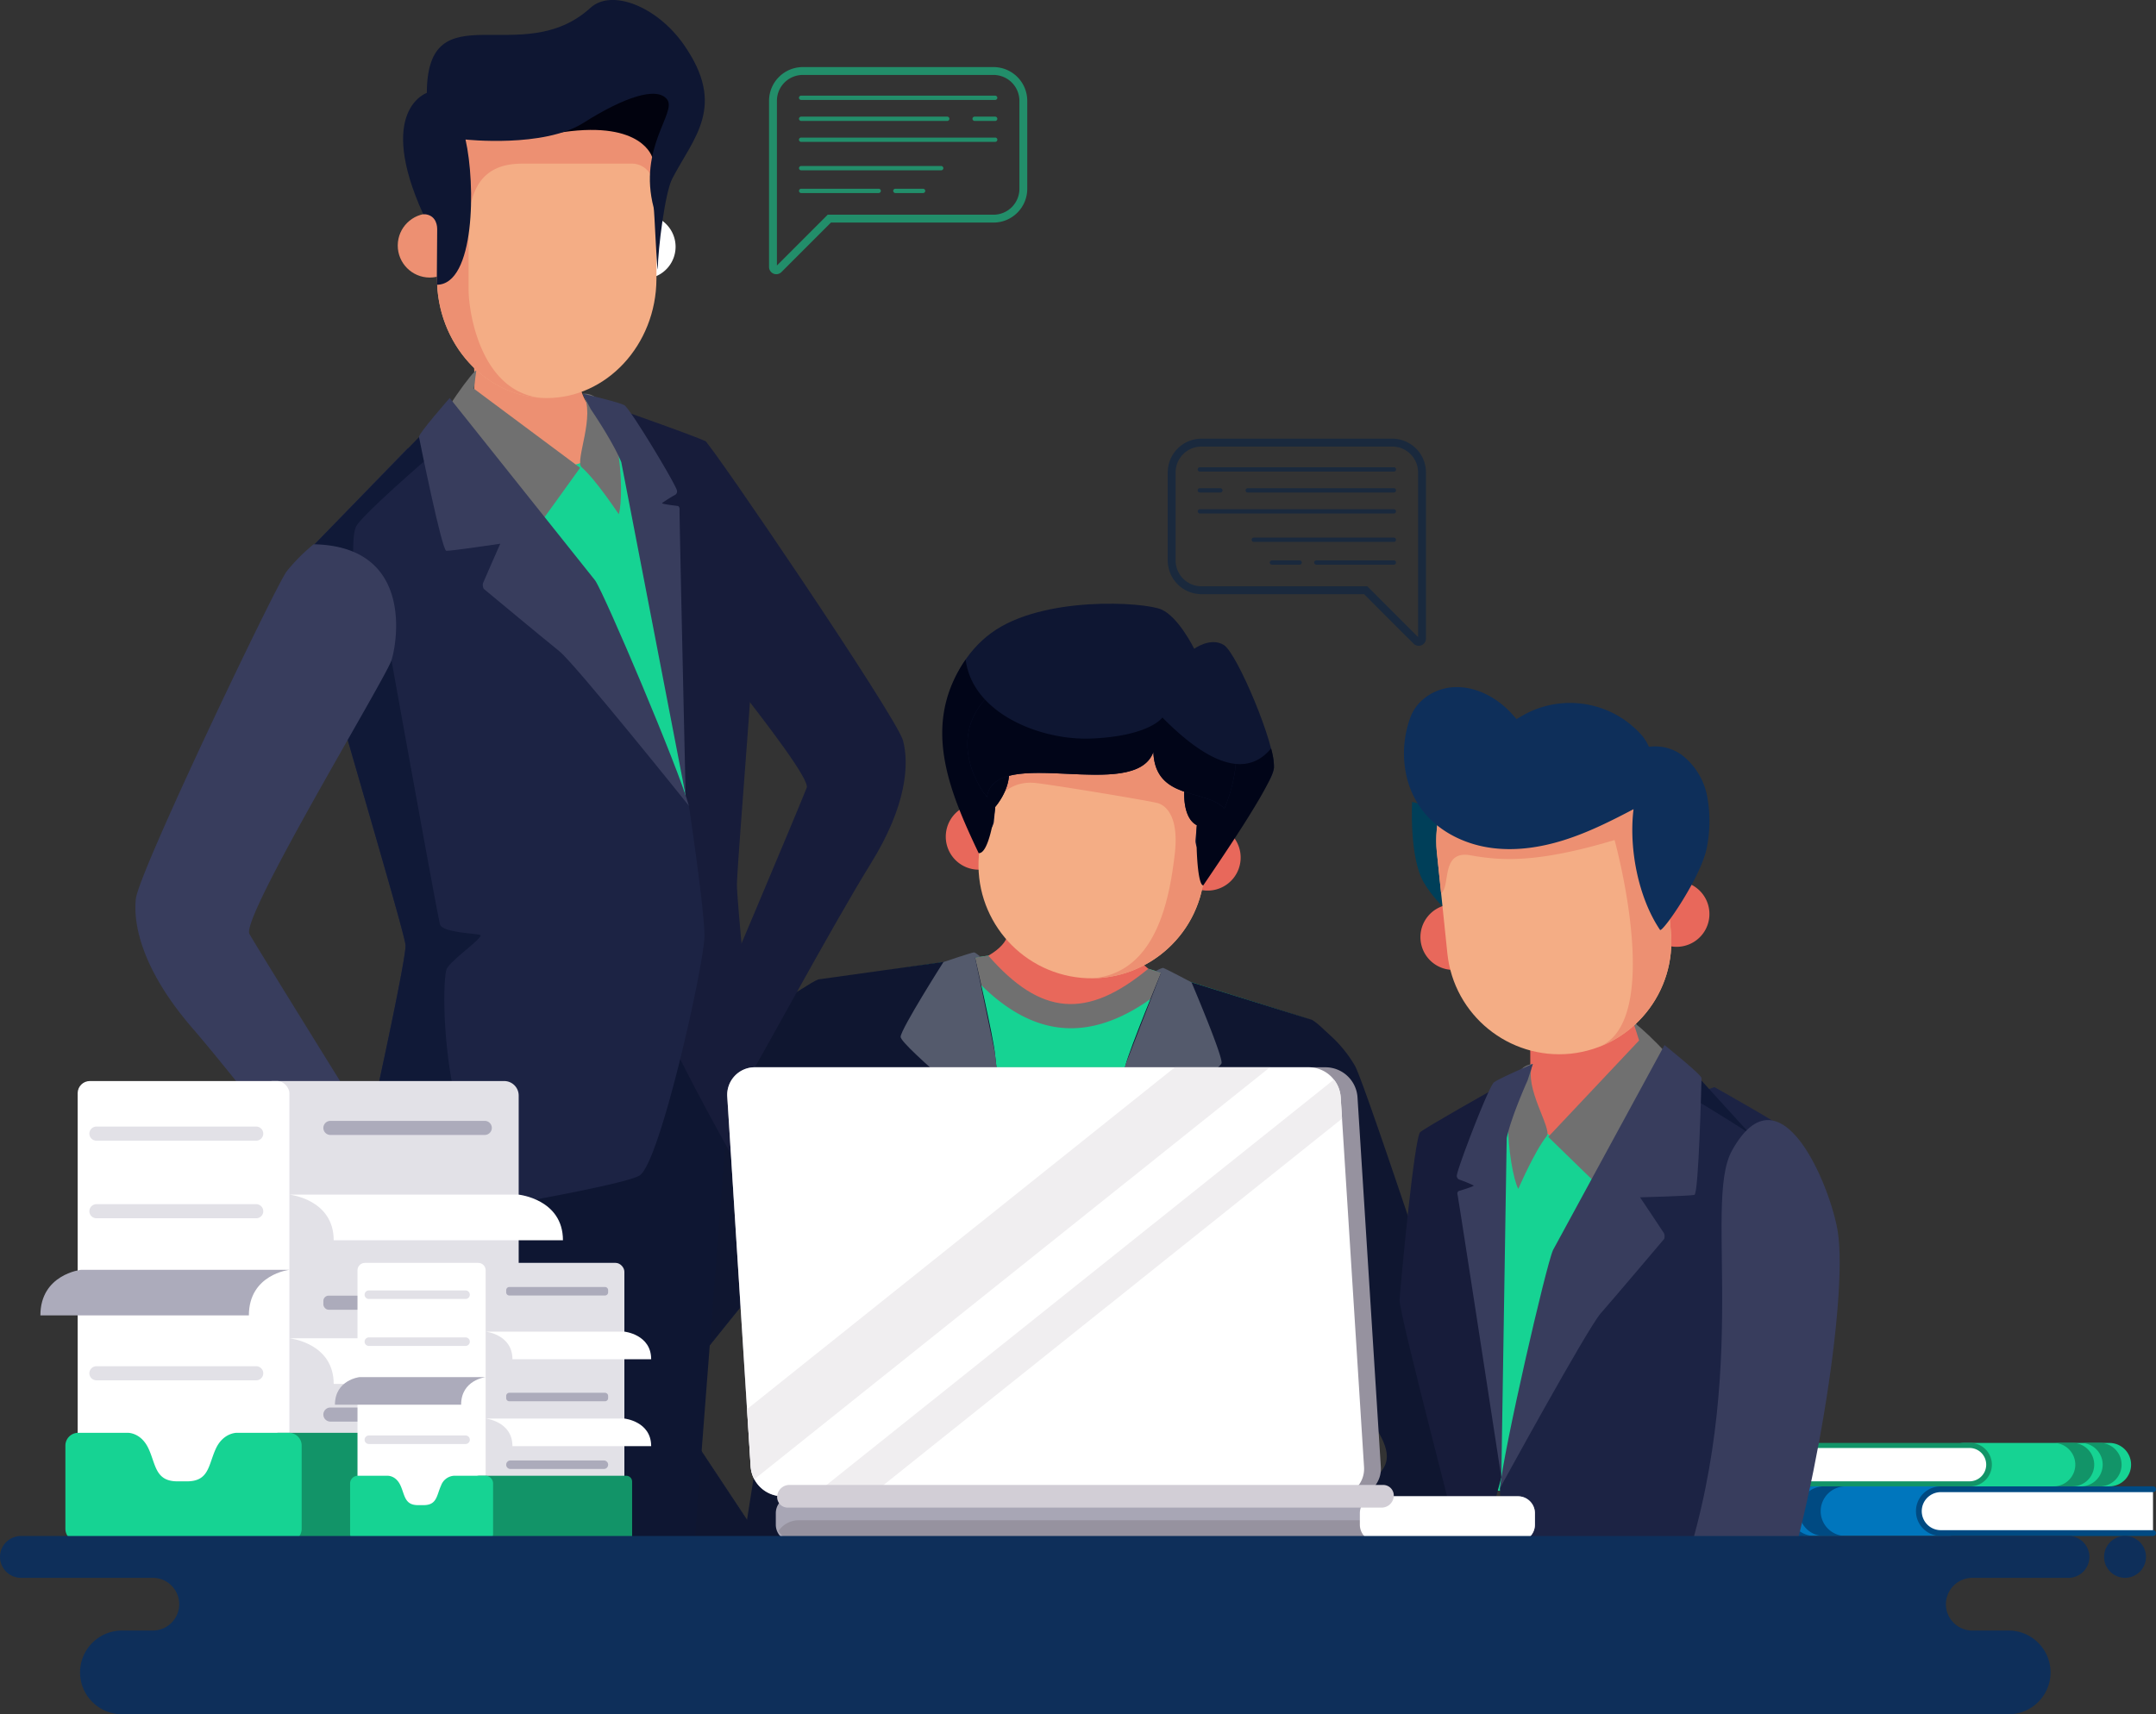 <svg xmlns="http://www.w3.org/2000/svg" xmlns:xlink="http://www.w3.org/1999/xlink" width="646.572" height="514.243"><rect width="100%" height="100%" fill="#333333" stroke="none"/><style><![CDATA[.j{fill-rule:evenodd}.k{fill:#fff}.l{fill:#16d393}.m{fill:#acabbb}.n{fill:#ed9072}.o{fill:#e8685b}.p{fill:#0e1632}.q{fill:#383d5d}.r{fill:#e2e1e7}.s{fill:#0f1630}.t{fill:#707070}.u{fill:#f4ad85}.v{fill:#171c3a}.w{fill:#129468}]]></style><path d="M423.485 240.56s-.914 16.564 3.488 24.133 13.685 14.463 13.685 14.463l-2.434-34.798z" fill="#003f59"/><g class="j"><path d="M246.15 294.02c-6.1 2.357-11.5 6.242-15.655 11.282-3.9 4.74-51.67 96.25-54.738 102.206s-3.06 21.018 4.178 30.286l19.713 24.652h28.616l-24.93-37.624c-1.6-2.682-2.387-5.277.516-9.81S245 363.86 245 363.86s18.797-52.55 1.16-69.842z" stroke="#0e1632" stroke-miterlimit="22.926" stroke-width=".216" class="s"/><path d="M296.4 286.658l-50.24 7.36c-2.076.513-5.592 5.36-7.486 8.627s-4.12 50.28-5.2 63.446 3.17 70.554 1.9 85.968c-.21 2.558-.6 6.157-1.11 10.386H378.33c1.85-17.045 14.7-70.377 15.748-83.192 1.078-13.163 6.537-59.91 5.2-63.445s-4.017-8.886-5.98-9.732S344.36 290.6 344.36 290.6l-24.08 2.655z" class="l"/><path d="M296.4 286.658l-7.962 1.137a6.89 6.89 0 0 0 1.65 3.268c18.713 21.447 37.835 23.015 59.8 4.9.98-.776 1.73-1.805 2.167-2.976l-7.677-2.4-24.08 2.655z" class="t"/><path d="M304.813 240.267l-.412 12-2.3 28.183c-.147 1.8-2.227 4.234-5.7 6.22 15.746 18.048 29.5 19.175 47.97 3.932-3.108-2.525-4.76-5.27-4.615-7.065l2.31-28.183 1.544-11.9s-9.67.755-19.7 2.113c-9.667-2.97-19.087-5.3-19.087-5.3z" class="o"/><path d="M292.408 287.227s5.568 24.068 5.982 28.966 6.956 54.208 6.272 62.542c-.3 3.792-7.844 42.322-16.045 83.71h-65.62l3.733-23.7c2.666-17.66 4.454-54.362 3.873-77.03s5.05-56.682 5.72-59.91 7.1-7.263 9.1-8.012z" class="s"/><path d="M299.595 326.493c1.974 16.248 5.586 45.942 5.068 52.243 0 0-31.917-34.75-31.433-38.177s13.47-28.99 13.47-28.99l12.895 14.925z" fill="#3d4155"/><path d="M294.01 286.998s-1.41-1.263-1.917-1.306-9.165 2.9-9.165 2.9-12.632 19.86-12.84 22.4 31.022 28.083 31.022 28.083l-2.768-23.363-5.93-28.475z" fill="#545a6c"/><g class="s"><path d="M392.733 306.032a38.15 38.15 0 0 1 13.608 13.686c3.08 5.312 35.31 103.378 37.368 109.754s-.4 21.237-9.05 29.2l-4.15 3.776h-35.714l18.9-20.383c2.005-2.387 3.213-4.82 1.087-9.767s-32.263-57.166-32.263-57.166-9.99-54.914 10.226-69.1z"/><path d="M348.197 291.803s-9.413 22.84-10.62 27.606-15.687 52.35-16.372 60.685c-.3 3.706.8 41.282 2.114 82.356h64.916l.094-10.454c.244-17.856 4.456-54.36 8.722-76.63s4.244-56.75 4.107-60.044-5.824-8.323-7.67-9.386z"/></g><path d="M334.712 329.37c-4.59 15.7-12.99 44.42-13.506 50.72 0 0 37.15-29.1 37.23-32.55s-8.57-30.8-8.57-30.8l-15.154 12.63z" fill="#3d4155"/><path d="M346.657 291.314a7.06 7.06 0 0 1 2.1-.977c.507.04 8.572 4.343 8.572 4.343s9.232 21.65 9.023 24.188-35.18 22.663-35.18 22.663l6.535-22.6 10.488-27.128z" fill="#545a6c"/><path d="M364.348 247.572l.713.2h.007a9.91 9.91 0 1 1-8.417 1.233c-.517 2.9-.382 6.536 3.3 7.237l.4-5.7c.108-.934.598-1.782 1.353-2.343s1.708-.784 2.634-.617zm-71.213-6.496l-.735.058h-.008a9.91 9.91 0 1 0 8.056 2.736c-.015 2.936-.808 6.5-4.557 6.52l.626-5.678a3.4 3.4 0 0 0-3.382-3.636z" class="o"/><path d="M333.236 195.038c18.63 1.755 32.344 18.223 30.7 36.862l-2.8 30.727c-1.755 18.628-18.223 32.343-36.86 30.7-18.63-1.754-32.345-18.223-30.7-36.862l2.8-30.727c1.755-18.628 18.223-32.343 36.86-30.7z" class="u"/><path d="M361.847 216.78a33.59 33.59 0 0 1 2.09 15.122l-2.8 30.726c-1.642 17.388-16.18 30.712-33.644 30.837 19.64-1.51 23.275-24.72 24.775-36.94s-3.078-14.96-4.9-15.565-30.34-5.34-36.65-6.068-9.484 2.772-9.484 2.772l-2.642-3.862 2.55-8.252s-2.177.07-4.744.008a33.79 33.79 0 0 1 1.245-6.387 53.79 53.79 0 0 0 11.144-5.029c7.523-4.854 43.445 1.214 49.27 1.214 1.354.185 2.65.672 3.8 1.424z" class="n"/><path d="M298.472 242.04l-.4 4.355c-.2 2.096-2.35 4.26-3.958 4.11l.436-4.757s-.363-3.572-4.7-3.966c-11.9-16.5-7.934-40.606 7.406-51.893s45.9-9.312 51.06-7.052 9.82 11.79 9.82 11.79 4.887-3.62 8.888-1.142 15.623 30.21 15.018 36.823-14.6 18.55-14.6 18.55c-4.332-.4-5.334 3.05-5.334 3.05l-.434 4.76c-1.608-.146-3.342-2.662-3.15-4.76l.4-4.355c-.15-.083-.3-.172-.446-.26-4.1-2.662-3.283-10.792-3.283-10.792l3.775-5.28-7.493-9.856-8.62-2.836-19.587.75s-23.1 2.87-21.073 9.592-3.724 13.166-3.724 13.166z" class="p"/><path d="M298.472 242.04c-.235 2.588-1.966 14.148-4.98 13.874-8.986-18.927-17.284-38.682-3.9-58.073 1.575 12.478 14 20.09 26.452 22.71-6.586 1.434-15.11 4.13-13.848 8.324 2.02 6.724-3.726 13.167-3.726 13.167zm82.713-17.536a19.62 19.62 0 0 1 .862 5.8c-.465 5.1-17.432 29.707-21.2 35.3-1.96-.178-2.224-14.757-1.922-18.056a13.7 13.7 0 0 1-.446-.259c-4.1-2.662-3.283-10.792-3.283-10.792l3.775-5.28-7.493-9.858-8.224-2.705c4.14-1.67 5.335-3.425 5.335-3.425 17 17.2 26.866 16.262 32.6 9.27z" fill="#010518"/><path d="M367.17 242.57s14.2-30.81-14.375-36.077c0 0-7.567-14.938-22.725-11.19s-24.648 3.64-31.447-3.058c0 0-3.9 7.338.835 13.753-14.35 11.134-9.366 25.41-3.495 33.114 2.352-15.967 44.417 1.807 49.917-13.54.548 14.666 15.923 11.017 21.3 17z" class="p"/><path d="M367.17 242.57a44.53 44.53 0 0 0 3.424-13.422c-5.525-.525-12.693-4.493-22-13.914 0 0-3.8 5.588-21.36 6.31-10.663.438-24.22-3.508-31.864-11.73-9.137 10.4-4.62 22.45.6 29.3 2.353-15.967 44.416 1.807 49.917-13.54.54 14.665 15.916 11.016 21.283 16.998z" fill="#010518"/><g class="p"><path d="M213.96 291.182l4.5 39.526-10.143 131.738h-50.48l-1.11-157.544z"/><path d="M187.19 325.464l2.222 13.97L185 462.445h-61.54l-2.7-21.042c-4.622-32.354-6.2-77.32-6.184-87.964s12.347-26.435 16.584-27.592 56.04-.383 56.04-.383z"/></g><path d="M207.776 135.54s2.1-3.91 3.76-3.178 57.38 82.726 59.27 89.78 1.11 19.56-9.674 36.916-33.86 59.954-34.673 60.872-13.425-7.628-14.77-10.017c0 0-.552-.786.256-2.382s28.24-66.574 29.978-71.24-47.137-62.5-49.468-67.136-11.316-28.897 15.32-33.616z" class="v"/><path d="M163.116 112.052l24.266 17.333 17.38 70.86c.067 3.08 6.7 40.457 6.7 40.457s-24.266 9.63-27.732.385-42.37-75.5-44.3-85.9 2.7-35.05 5.008-37.747 18.68-5.388 18.68-5.388z" class="l"/><path d="M187.542 123.474s21.977 7.733 24 8.888 13.892 44.412 14.855 48.456-5.394 78.2-5.394 84.74 8.28 88.4 8.476 89.747a2.42 2.42 0 0 1-2.5 2.889c-1.926 0-23.5-40.636-25.23-45.257s3.878-74.336 3.878-74.336l-14.666-99.767z" class="v"/><path d="M122.3 134.436L89.645 168.11c-1.155 1.927 31.584 110.353 31.966 115.36s-16.18 78.77-16.757 80.7c-.017.674.15 1.34.48 1.926a7.19 7.19 0 0 0 2.6 2.312c.676.48 77.71-11.942 83.874-15.794s19.45-63.746 19.45-71.834-4.66-39.047-4.66-39.047l-37.9-64.182s-27.384-41.074-46.4-43.116z" fill="#1c2344"/><path d="M127.3 129.444L89.646 168.11c-1.156 1.925 31.583 110.36 31.968 115.36s-16.18 78.77-16.757 80.7c-.017.674.15 1.34.48 1.926a7.18 7.18 0 0 0 2.6 2.312c.347.247 20.84-2.9 41.523-6.56-17.943-25.863-17.006-68.71-15.44-71.317 1.82-3.036 11.407-9.587 9.95-10.073s-11.285-.728-12.013-3.154-14.552-79.214-14.552-79.214l-9.23-6.224S104.05 162 106.962 157.64c2.9-4.35 22.12-20.888 22.278-21.022-2.392-1.172.266-6.936-1.95-7.175z" fill="#101937"/><path d="M94.053 163.27a54.95 54.95 0 0 0-8.068 8.107c-3.3 4.3-44.4 90.22-45.25 98.275s2.158 21.617 16.967 38.766 47.438 59.82 48.49 60.686 13.386-10.673 14.446-13.522c0 0 .47-.954-.7-2.564s-42.428-68.046-45.135-72.86 40.838-76.605 42.593-82.077 6.638-34.242-23.35-34.812z" class="q"/><path d="M140.062 81.89c-.223 12.008 2.89 24.41 2.1 36.436-.16 2.453-1.335 3.268-4.362 5.234-4.192 6.237 7.272 25.962 14.81 27.136.5.078 12.78-9.552 21.477-11.788 4.464-1.146 8.14 4.555 8.476 4.31 1.808-1.315-2.08-11.517-.814-15.388-1.53-.4-2.893-3.827-3.978-4.824-7.047-6.5-4.748-22.723 1.025-28.853 4.315-4.58-38.735-12.264-38.735-12.264z" class="n"/><path d="M132.12 128.267c.958 2.716 24.24 33.8 24.24 33.8s.832 1.117 2.05-.3 15.56-21.438 15.56-21.438l-31.858-23.736.728-5.46c-.467-.5-11.708 14.354-10.722 17.144zm42.692-10.103c-.008-.016.035-.047.122-.054 10.9-.768 12.54 30.086 10.626 36.134-.013.04-6.618-10.1-11.17-14.13-2.06-1.827 4.385-15.764.423-21.95z" class="t"/><g class="q"><path d="M134.866 119.398l43.622 54.73c2.9 4.235 25.035 56.43 28.117 67.6 0 0-34.09-42.563-38.9-46.414s-22.64-18.682-22.64-18.682c-.258-.505-.342-1.08-.24-1.638.24-.673 5.2-11.89 5.2-11.89s-14.83 2.214-16.176 2.118-8.006-33.183-8.2-34.145 9.216-11.678 9.216-11.678z"/><path d="M174.724 118.084s10.775 2.5 12.508 3.46 15.407 23.688 15.792 25.615a1.21 1.21 0 0 1-.576 1.3c-1.346.743-2.648 1.563-3.9 2.456-.287.288 4.768.866 4.768.866s.576.218.48 1.11 1.826 85.705 1.826 85.705l-19.3-99.958c-2.5-6.174-9.178-15.937-9.178-15.937z"/></g><path d="M193.05 64.414c-3.885-.022-7.4 2.3-8.908 5.88s-.708 7.718 2.024 10.48 6.86 3.607 10.457 2.14 5.958-4.957 5.98-8.842a9.61 9.61 0 0 0-9.552-9.659z" class="k"/><path d="M128.942 64.048c-5.305-.03-9.628 4.247-9.658 9.552s4.247 9.63 9.552 9.658 9.63-4.247 9.658-9.552c.014-2.547-.984-4.996-2.776-6.807s-4.23-2.837-6.776-2.85z" class="n"/><path d="M164.31 15.04c-18.095-.1-32.982 15.946-33.083 35.68l-.166 32.606c-.1 19.734 14.623 35.968 32.717 36.08s32.983-15.946 33.085-35.68l.166-32.61c.1-19.732-14.623-35.968-32.72-36.078z" class="u"/><path d="M132.506 41.03c-.836 3.164-1.266 6.42-1.28 9.693l-.166 32.608c-.093 18.146 12.348 33.332 28.42 35.744l2.825.288c-17.97-1.78-21.773-25.383-21.773-32.5V68.378c0-17.465 9.666-19.29 16.28-19.29h32.81a6.41 6.41 0 0 1 5.767 3.9l1.635-1.243v-.626c.118-9.9-3.698-19.442-10.6-26.53-16.474 3.218-43.87 8.69-45.76 9.872-1.02.642-4.377 3.393-8.15 6.567z" class="n"/><path d="M201.513 41.318l-5.9 5.933s-2.832-11.03-26.66-7.628 21.97-22.147 27.16-19.358 9.712 10.993 5.412 21.053z" fill="#01020e"/><path d="M139.608 41.852s23.452 2.572 35.388-5.007 22.04-11.092 25.1-6.974c2.9 3.906-8.77 14.45-4.074 32.39.255.973.87 17.564 1.227 18.58.114-6.492 2.193-23.078 4.344-27.23 6.42-12.39 16.46-21.707 3.42-40.3-8.006-11.4-21.6-16.75-27.92-10.978-20.584 18.8-48.92-5.627-49.094 25.53 0 0-15.266 5.14-1.08 36.377 3.2.017 4.2 2.448 4.193 4.5l-.126 16.676c11.464.006 11.698-30.048 8.62-43.574z" class="p"/><path d="M470.087 311.3L449.2 332.585l-4.784 72.82c.474 3.045.44 41.017.44 41.017s25.578 5.263 27.383-4.446 28.598-81.74 28.69-92.32-8.758-34.055-11.5-36.31-19.34-2.057-19.34-2.057z" class="l"/><path d="M448.015 326.664s-20.296 11.44-22.087 12.928-5.95 46.15-6.195 50.3 18.916 76.06 20.056 82.508 10.455-29.223 10.455-29.223l-2.917-100.796z" class="v"/><path d="M476.78 264.04l4.35 13.07 10.678 33.637c.53 1.39-.307 3.016 2.37 2.952-3.85 5.513-15.26 25.47-26.068 27.52-6.9 1.308-7.794-11.526-11.07-13.46 2.308-1.218 1.92-1.683 1.9-2.872-.094-10.525.693-30.034-5.012-33.458-6.533-3.924 22.844-27.388 22.844-27.388z" class="o"/><path d="M514.163 326.112s20.746 11.622 22.22 13.317 3.896 128.33 4.39 133.326-87.343 20.91-88.75 12.943-2.206-39.262-2.206-39.262l26.155-69.797s19.823-45.207 38.194-50.527z" fill="#1c2344"/><path d="M508.385 322.088l32.344 35.538.036 115.15c.487 4.99-8.995 11.4-11 9.106-2.31-2.672-12.894-7.454-11.543-8.186s10.986-2.68 11.28-5.196.552-80.535.552-80.535l8.006-7.735s-1.13-30.116-4.757-33.908c-3.613-3.78-25.418-16.72-25.596-16.825 2.147-1.576-1.474-6.786.668-7.407z" fill="#101937"/><path d="M503.432 321.88c-.47 2.842-17.998 37.502-17.998 37.502s-.625 1.245-2.07.06-19.057-18.408-19.057-18.408l27.25-28.925-1.667-5.252c.377-.572 14.03 12.102 13.544 15.022zm-43.804-2.646c.005-.017-.043-.04-.13-.032-10.858 1.138-7.114 31.8-4.177 37.432.02.037 4.76-11.097 8.542-15.86 1.712-2.154-7.06-14.76-4.235-21.54z" class="t"/><g class="q"><path d="M499.18 313.49l-33.434 61.485c-2.11 4.673-14.835 59.925-15.926 71.46 0 0 26.163-47.845 30.23-52.474s19.04-22.336 19.04-22.336c.166-.542.15-1.124-.05-1.655-.353-.62-7.2-10.805-7.2-10.805s14.988-.4 16.3-.73 2.1-34.07 2.134-35.05-11.106-9.897-11.106-9.897z"/><path d="M459.707 319.138s-10.18 4.338-11.72 5.584-11.05 26.007-11.1 27.97a1.21 1.21 0 0 0 .793 1.18c1.455.497 2.88 1.078 4.268 1.74.333.234-4.545 1.682-4.545 1.682s-.53.315-.28 1.176 13.112 84.716 13.112 84.716l1.614-101.79c1.378-6.513 6.263-17.3 6.263-17.3z"/></g></g><path d="M81.862 324.28H151.2c2.404 0 4.352 1.948 4.352 4.352v117.06c0 2.404-1.948 4.352-4.352 4.352H81.863c-2.404 0-4.353-1.95-4.353-4.353v-117.06c0-2.404 1.948-4.352 4.352-4.352z" class="r"/><g class="k"><rect width="63.501" height="125.764" rx="3.662" x="23.29" y="324.28"/><path d="M168.825 372.042h-68.753c0-12.32-13.28-13.682-13.28-13.682h68.75s13.283 1.362 13.283 13.682z" class="j"/></g><rect width="78.832" height="32.642" rx="2.865" x="80.551" y="429.803" class="w"/><g class="j"><path d="M86.63 429.803H71.004c-.353 0-4.16.147-6.292 4.8-2.24 4.88-2 9.76-8.642 9.76h-2.858c-6.642 0-6.454-4.994-8.642-9.76s-5.94-4.8-6.293-4.8H23.45c-2.118.007-3.833 1.722-3.84 3.84v24.96c.006 2.12 1.72 3.835 3.84 3.842h63.18c2.12-.007 3.835-1.723 3.84-3.842v-24.96a3.85 3.85 0 0 0-3.84-3.84z" class="l"/><path d="M168.825 415.13h-68.753c0-12.32-13.28-13.68-13.28-13.68h68.75s13.283 1.36 13.283 13.68z" class="k"/><path d="M12.112 394.59h62.526c0-12.32 12.153-13.68 12.153-13.68H24.267s-12.155 1.36-12.155 13.68z" class="m"/><g class="r"><use xlink:href="#B"/><path d="M76.842 361.222H28.917a2.12 2.12 0 0 0-2.114 2.113 2.12 2.12 0 0 0 2.114 2.114h47.925a2.12 2.12 0 0 0 2.111-2.114 2.12 2.12 0 0 0-2.111-2.113z"/><use xlink:href="#B" y="71.892"/></g><path d="M145.383 336.23h-46.3a2.12 2.12 0 0 0-2.112 2.113 2.12 2.12 0 0 0 2.112 2.113h46.3a2.12 2.12 0 0 0 2.112-2.113 2.12 2.12 0 0 0-2.112-2.113z" class="m"/></g><rect width="50.521" height="4.225" rx="1.576" x="96.976" y="388.663" class="m"/><path d="M145.383 422.214h-46.3a2.12 2.12 0 0 0-2.112 2.113 2.12 2.12 0 0 0 2.112 2.113h46.3a2.12 2.12 0 0 0 2.115-2.114 2.12 2.12 0 0 0-2.115-2.112z" class="j m"/><rect width="47.223" height="76.108" rx="2.634" x="140.024" y="378.831" class="r"/><g class="k"><path d="M109.427 378.83h34c1.224 0 2.216.992 2.216 2.216v71.676c0 .588-.233 1.15-.65 1.567s-.98.65-1.567.65h-34c-1.223-.001-2.215-.993-2.215-2.216v-71.677c0-.587.233-1.15.65-1.566s.98-.65 1.566-.65z"/><path d="M195.283 407.734h-41.606c0-7.454-8.037-8.28-8.037-8.28h41.607s8.036.824 8.036 8.28z" class="j"/></g><path d="M143.597 442.692h44.24c.46 0 .9.183 1.225.508s.508.766.508 1.225v16.286c0 .46-.183.9-.508 1.226s-.766.508-1.226.508h-44.24c-.46 0-.9-.183-1.226-.508s-.508-.766-.508-1.226v-16.285c0-.46.183-.9.508-1.226s.766-.508 1.226-.508z" class="w"/><g class="j"><path d="M145.542 442.69h-9.457c-1.726.145-3.21 1.275-3.8 2.9-1.355 2.953-1.2 5.907-5.228 5.907h-1.73c-4.02 0-3.906-3.023-5.23-5.907s-3.6-2.9-3.808-2.9h-8.973a2.33 2.33 0 0 0-2.323 2.324v15.1c.003 1.282 1.04 2.32 2.323 2.326h38.235c1.283-.003 2.323-1.043 2.326-2.326v-15.1c-.004-1.282-1.042-2.32-2.324-2.324z" class="l"/><path d="M195.283 433.81h-41.606c0-7.457-8.037-8.28-8.037-8.28h41.607s8.036.822 8.036 8.28z" class="k"/><path d="M100.447 421.38h37.84c0-7.457 7.355-8.28 7.355-8.28H107.8s-7.354.822-7.354 8.28z" class="m"/><path d="M139.62 387.1h-29a1.28 1.28 0 0 0-1.279 1.279 1.28 1.28 0 0 0 1.279 1.279h29c.705-.003 1.276-.574 1.28-1.28-.003-.705-.574-1.276-1.28-1.28zm0 14.086h-29a1.28 1.28 0 0 0-1.279 1.277 1.28 1.28 0 0 0 1.279 1.279h29c.705-.002 1.277-.574 1.28-1.28a1.28 1.28 0 0 0-1.279-1.277zm0 29.42h-29a1.28 1.28 0 0 0-1.279 1.279 1.28 1.28 0 0 0 1.279 1.279h29c.705-.003 1.276-.574 1.28-1.28a1.28 1.28 0 0 0-1.28-1.28z" class="r"/></g><g class="m"><path d="M152.757 386.062h28.665a.95.95 0 0 1 .675.28c.18.18.28.422.28.675v.646a.95.95 0 0 1-.28.675c-.18.18-.422.28-.675.28h-28.665a.95.95 0 0 1-.674-.28c-.18-.18-.28-.422-.28-.675v-.647c0-.526.427-.953.953-.953zm0 31.732h28.666c.526 0 .953.427.953.953v.647a.95.95 0 0 1-.28.675c-.18.18-.422.28-.675.28h-28.665a.95.95 0 0 1-.674-.28c-.18-.18-.28-.422-.28-.675v-.647c0-.526.427-.953.953-.953z"/><path d="M181.097 438.098H153.08a1.28 1.28 0 0 0-1.277 1.279 1.28 1.28 0 0 0 1.277 1.279h28.017c.705-.002 1.277-.574 1.28-1.28a1.28 1.28 0 0 0-1.279-1.279z" class="j"/></g><path d="M297.972 20.124h-57.24a10.13 10.13 0 0 0-10.1 10.1V80.08c0 .88.53 1.672 1.342 2.008s1.747.155 2.366-.47l14.855-14.855h48.77c5.573-.012 10.088-4.527 10.1-10.1v-26.44c-.013-5.573-4.527-10.087-10.1-10.1zm-57.24 2.358h57.24a7.77 7.77 0 0 1 7.741 7.741v26.442a7.77 7.77 0 0 1-7.741 7.741h-49.748l-15.23 15.234V30.223c.013-4.27 3.47-7.727 7.74-7.74zm57.716 7.498c.356 0 .645-.3.645-.645s-.3-.645-.645-.645h-58.2c-.356 0-.645.3-.645.645s.3.645.645.645zm0 6.297c.356 0 .645-.3.645-.645s-.3-.645-.645-.645h-6.165c-.356 0-.645.3-.645.645s.3.645.645.645zm-14.37 0c.356 0 .645-.3.645-.645s-.3-.645-.645-.645h-43.82c-.356 0-.645.3-.645.645s.3.645.645.645zm14.37 6.283a.65.65 0 0 0 .56-.322.64.64 0 0 0-.56-.967h-58.2c-.356 0-.645.3-.645.645s.3.645.645.645zm-16.183 8.526c.356 0 .645-.3.645-.645s-.3-.645-.645-.645h-42.008c-.356 0-.645.3-.645.645s.3.645.645.645zm-18.758 6.822a.65.65 0 0 0 .56-.322.64.64 0 0 0-.56-.967h-23.244c-.356 0-.645.3-.645.645s.3.645.645.645zm13.323 0c.356 0 .645-.3.645-.645s-.3-.645-.645-.645h-8.312c-.356 0-.645.3-.645.645s.3.645.645.645z" opacity=".57" class="j l"/><g class="j"><path d="M534.344 445.867h49.772a7.44 7.44 0 0 1 7.439 7.439 7.44 7.44 0 0 1-7.439 7.439h-49.772a7.44 7.44 0 0 1-6.442-11.159 7.44 7.44 0 0 1 6.442-3.719z" fill="#0076bd"/><path d="M645.676 446.734H582.03c-3.625.01-6.56 2.946-6.572 6.57.01 3.626 2.946 6.563 6.572 6.575h63.65z" class="k"/><path d="M645.676 445.867c.317-.01.614.152.775.425a.87.87 0 0 1 0 .884c-.16.274-.46.435-.775.425h-63.65a5.71 5.71 0 0 0-5.706 5.706 5.71 5.71 0 0 0 5.706 5.706h63.65c.317-.01.614.152.775.425a.87.87 0 0 1 0 .884c-.16.274-.46.435-.775.425h-63.65a7.44 7.44 0 0 1-6.442-11.159 7.44 7.44 0 0 1 6.442-3.719zm-109.04 7.438a7.46 7.46 0 0 1 7.439-7.438h-6.47a7.44 7.44 0 0 0-7.439 7.439 7.44 7.44 0 0 0 7.439 7.439h6.47a7.46 7.46 0 0 1-7.439-7.439zm9.373 0a7.46 7.46 0 0 1 7.441-7.438h-6.472a7.44 7.44 0 0 0-7.439 7.439 7.44 7.44 0 0 0 7.439 7.439h6.472a7.46 7.46 0 0 1-7.441-7.439z" fill="#004a82"/><path d="M632.59 432.838h-43.585c-3.598 0-6.515 2.917-6.515 6.515s2.917 6.515 6.515 6.515h43.585c3.598 0 6.515-2.917 6.515-6.515s-2.917-6.515-6.515-6.515z" class="l"/><path d="M535.102 433.597h55.736c3.175.01 5.746 2.58 5.755 5.756-.01 3.175-2.58 5.747-5.755 5.756h-55.736z" class="k"/><path d="M535.102 432.838a.76.76 0 0 0 0 1.52h55.736a5 5 0 0 1 0 9.993h-55.736a.76.76 0 0 0-.68 1.146.76.76 0 0 0 .68.371h55.736c2.328 0 4.478-1.242 5.642-3.257s1.164-4.5 0-6.515-3.315-3.258-5.642-3.257zm95.48 6.515c-.01-3.594-2.92-6.505-6.515-6.515h5.667c3.598 0 6.515 2.917 6.515 6.515s-2.917 6.515-6.515 6.515h-5.667c3.594-.01 6.506-2.92 6.515-6.515zm-8.21 0c-.01-3.594-2.92-6.505-6.515-6.515h5.666c3.598 0 6.515 2.917 6.515 6.515s-2.917 6.515-6.515 6.515h-5.666c3.594-.01 6.506-2.92 6.515-6.515z" class="w"/></g><path d="M237.73 448.848h217.5a5.07 5.07 0 0 1 5.072 5.072v3.455a5.07 5.07 0 0 1-5.07 5.07H237.73a5.07 5.07 0 0 1-5.07-5.07v-3.455c0-2.8 2.27-5.072 5.072-5.072z" fill="#a8a6b5"/><g class="j"><path d="M239.05 462.445h214.058a7.3 7.3 0 0 0 5.957-3.206 6.35 6.35 0 0 0-5.572-3.2H239.438a7.31 7.31 0 0 0-5.956 3.2 6.34 6.34 0 0 0 5.567 3.206zm-4.472-13.597h171.2a8.27 8.27 0 0 0 6.122-2.62 8.23 8.23 0 0 0 2.2-6.28l-7-110.9a9.64 9.64 0 0 0-9.457-8.894H226.44a8.27 8.27 0 0 0-8.332 8.894l7 110.9a9.64 9.64 0 0 0 9.46 8.9z" fill="#96929f"/><path d="M234.573 448.848h166.165c2.317.023 4.538-.927 6.122-2.62s2.385-3.97 2.2-6.28l-7.01-110.9a9.64 9.64 0 0 0-9.455-8.894H226.444c-2.316-.023-4.536.926-6.12 2.617s-2.386 3.967-2.212 6.277l7.01 110.9c.38 4.962 4.475 8.82 9.45 8.9z" class="k"/><path d="M243.632 448.848h17.1l141.742-113.29-.412-6.5c-.13-1.903-.837-3.722-2.03-5.212l-156.4 125zm137.2-128.687L226.214 443.743c-.633-1.17-1.005-2.463-1.09-3.79l-1.09-17.246 128.3-102.547z" fill="#f0eef0"/></g><path d="M412.886 448.848h42.354a5.07 5.07 0 0 1 5.074 5.072v3.455a5.07 5.07 0 0 1-5.07 5.07h-42.36a5.07 5.07 0 0 1-5.07-5.07v-3.455c0-2.8 2.27-5.072 5.072-5.072z" class="k"/><g class="j"><path d="M236.26 452.246h178.124c1.9-.03 3.462-1.505 3.6-3.4.063-.884-.246-1.754-.853-2.4s-1.455-1.01-2.34-1H236.67a3.67 3.67 0 0 0-3.6 3.4c-.063.883.246 1.753.852 2.4s1.455 1.01 2.34 1z" fill="#d2ced6"/><path d="M551.127 369.364c3.235 20.197-7.457 85.228-19.89 118.84l-30.276-5.885c25.78-66.506 9.352-120.853 18.46-137.205 14.58-26.178 29.58 10.977 31.706 24.25z" class="q"/><path d="M434.798 271.332a9.83 9.83 0 1 1-8.766 10.793c-.56-5.4 3.365-10.233 8.766-10.793zm68.482-6.978l.73.06h.007c4.563.564 8.127 4.214 8.58 8.8a9.83 9.83 0 0 1-6.687 10.304c-4.364 1.45-9.15-.318-11.523-4.256s-1.702-8.995 1.617-12.177c0 2.913.757 6.453 4.478 6.5l-.58-5.643a3.38 3.38 0 0 1 3.381-3.582z" class="o"/><path d="M460.937 218.642c18.483-1.86 34.998 11.555 36.967 30.027l3.153 30.443c1.86 18.483-11.557 34.998-30.03 36.965-18.483 1.86-34.997-11.556-36.965-30.027l-3.153-30.443c-1.86-18.483 11.556-34.997 30.027-36.965z" class="u"/><path d="M498.95 245.616l2.1 33.5a33.81 33.81 0 0 1-21.471 34.908c19.6-8.12 4.62-62.038 4.62-62.038-23.566 7.078-34.254 6.174-43.217 4.58s-5.88 9.124-8.8 11.463l-1.287-12.426a33.41 33.41 0 0 1 .638-10.811l2.527-1.456c26.98-15.16 50.36-11.283 64.88 2.28z" class="n"/><path d="M602.395 489.125H591.48c-4.364-.012-7.9-3.546-7.913-7.9a7.94 7.94 0 0 1 7.913-7.913h28.84a6.3 6.3 0 0 0 6.28-6.277 6.3 6.3 0 0 0-6.28-6.281H6.28A6.3 6.3 0 0 0 0 467.025a6.3 6.3 0 0 0 6.28 6.277h39.553c4.364.013 7.9 3.55 7.91 7.913-.013 4.364-3.547 7.898-7.91 7.9h-9.27c-6.927.02-12.538 5.632-12.557 12.56.022 6.926 5.63 12.535 12.557 12.56h565.832c6.927-.023 12.536-5.632 12.56-12.56-.023-6.927-5.632-12.536-12.56-12.56zm34.893-28.38a6.28 6.28 0 0 0-4.441 10.721 6.28 6.28 0 0 0 10.721-4.441 6.28 6.28 0 0 0-6.28-6.28z" fill="#0e2f5a"/><path d="M360.3 131.593h57.237c5.573.013 10.087 4.527 10.1 10.1v49.858a2.17 2.17 0 0 1-1.342 2.007c-.812.337-1.747.155-2.367-.47l-14.853-14.855H360.3a10.13 10.13 0 0 1-10.1-10.1V141.69a10.13 10.13 0 0 1 10.1-10.1zm57.237 2.357H360.3a7.77 7.77 0 0 0-7.742 7.742v26.442a7.77 7.77 0 0 0 7.742 7.741h49.747l15.23 15.233v-49.416a7.77 7.77 0 0 0-7.741-7.742zm-57.715 7.502c-.356 0-.644-.288-.644-.644s.288-.644.644-.644h58.2c.356 0 .644.288.644.644s-.288.644-.644.644zm0 6.288c-.356 0-.644-.288-.644-.644s.288-.644.644-.644h6.166c.356 0 .644.288.644.644s-.288.644-.644.644zm14.37 0c-.356 0-.644-.288-.644-.644s.288-.644.644-.644h43.82c.356 0 .644.288.644.644s-.288.644-.644.644zm-14.37 6.3c-.346-.014-.62-.298-.62-.645s.274-.63.62-.645h58.2c.346.014.62.298.62.644s-.274.63-.62.645zm16.182 8.52c-.356 0-.645-.3-.645-.645s.3-.645.645-.645h42a.65.65 0 0 1 .56.322.64.64 0 0 1-.56.967zm18.758 6.826c-.356 0-.645-.3-.645-.645s.3-.645.645-.645h23.25c.356 0 .645.3.645.645s-.3.645-.645.645zm-13.322 0c-.356 0-.645-.3-.645-.645s.3-.645.645-.645h8.313c.356 0 .645.3.645.645s-.3.645-.645.645z" fill="#1a293d"/></g><path d="M504.33 226.446c-2.85-2.03-6.364-2.897-9.83-2.425-.695-1.614-1.694-3.08-2.94-4.318-9.075-9.472-23.42-11.58-34.836-5.12l-1.955 1.125a32.13 32.13 0 0 0-3.432-3.624c-4.2-3.724-9.7-6.23-15.3-5.95s-11.035 3.66-13.012 8.912c-3.49 9.258-2.427 20.36 3.648 28.167 4.704 6.042 12.012 9.758 19.576 10.99s15.36.13 22.67-2.16 14.194-5.745 20.976-9.314c-1.463 11.646 1.373 26.486 7.937 36.212.67 1 12.802-16.44 14.152-25.295.9-4.895.893-9.913-.02-14.805a20.5 20.5 0 0 0-7.633-12.396z" fill="#0e2f5a"/><defs ><path id="B" d="M76.842 337.943H28.917a2.12 2.12 0 0 0-2.114 2.113 2.12 2.12 0 0 0 2.114 2.112h47.925a2.12 2.12 0 0 0 2.111-2.112 2.12 2.12 0 0 0-2.111-2.113z"/></defs></svg>